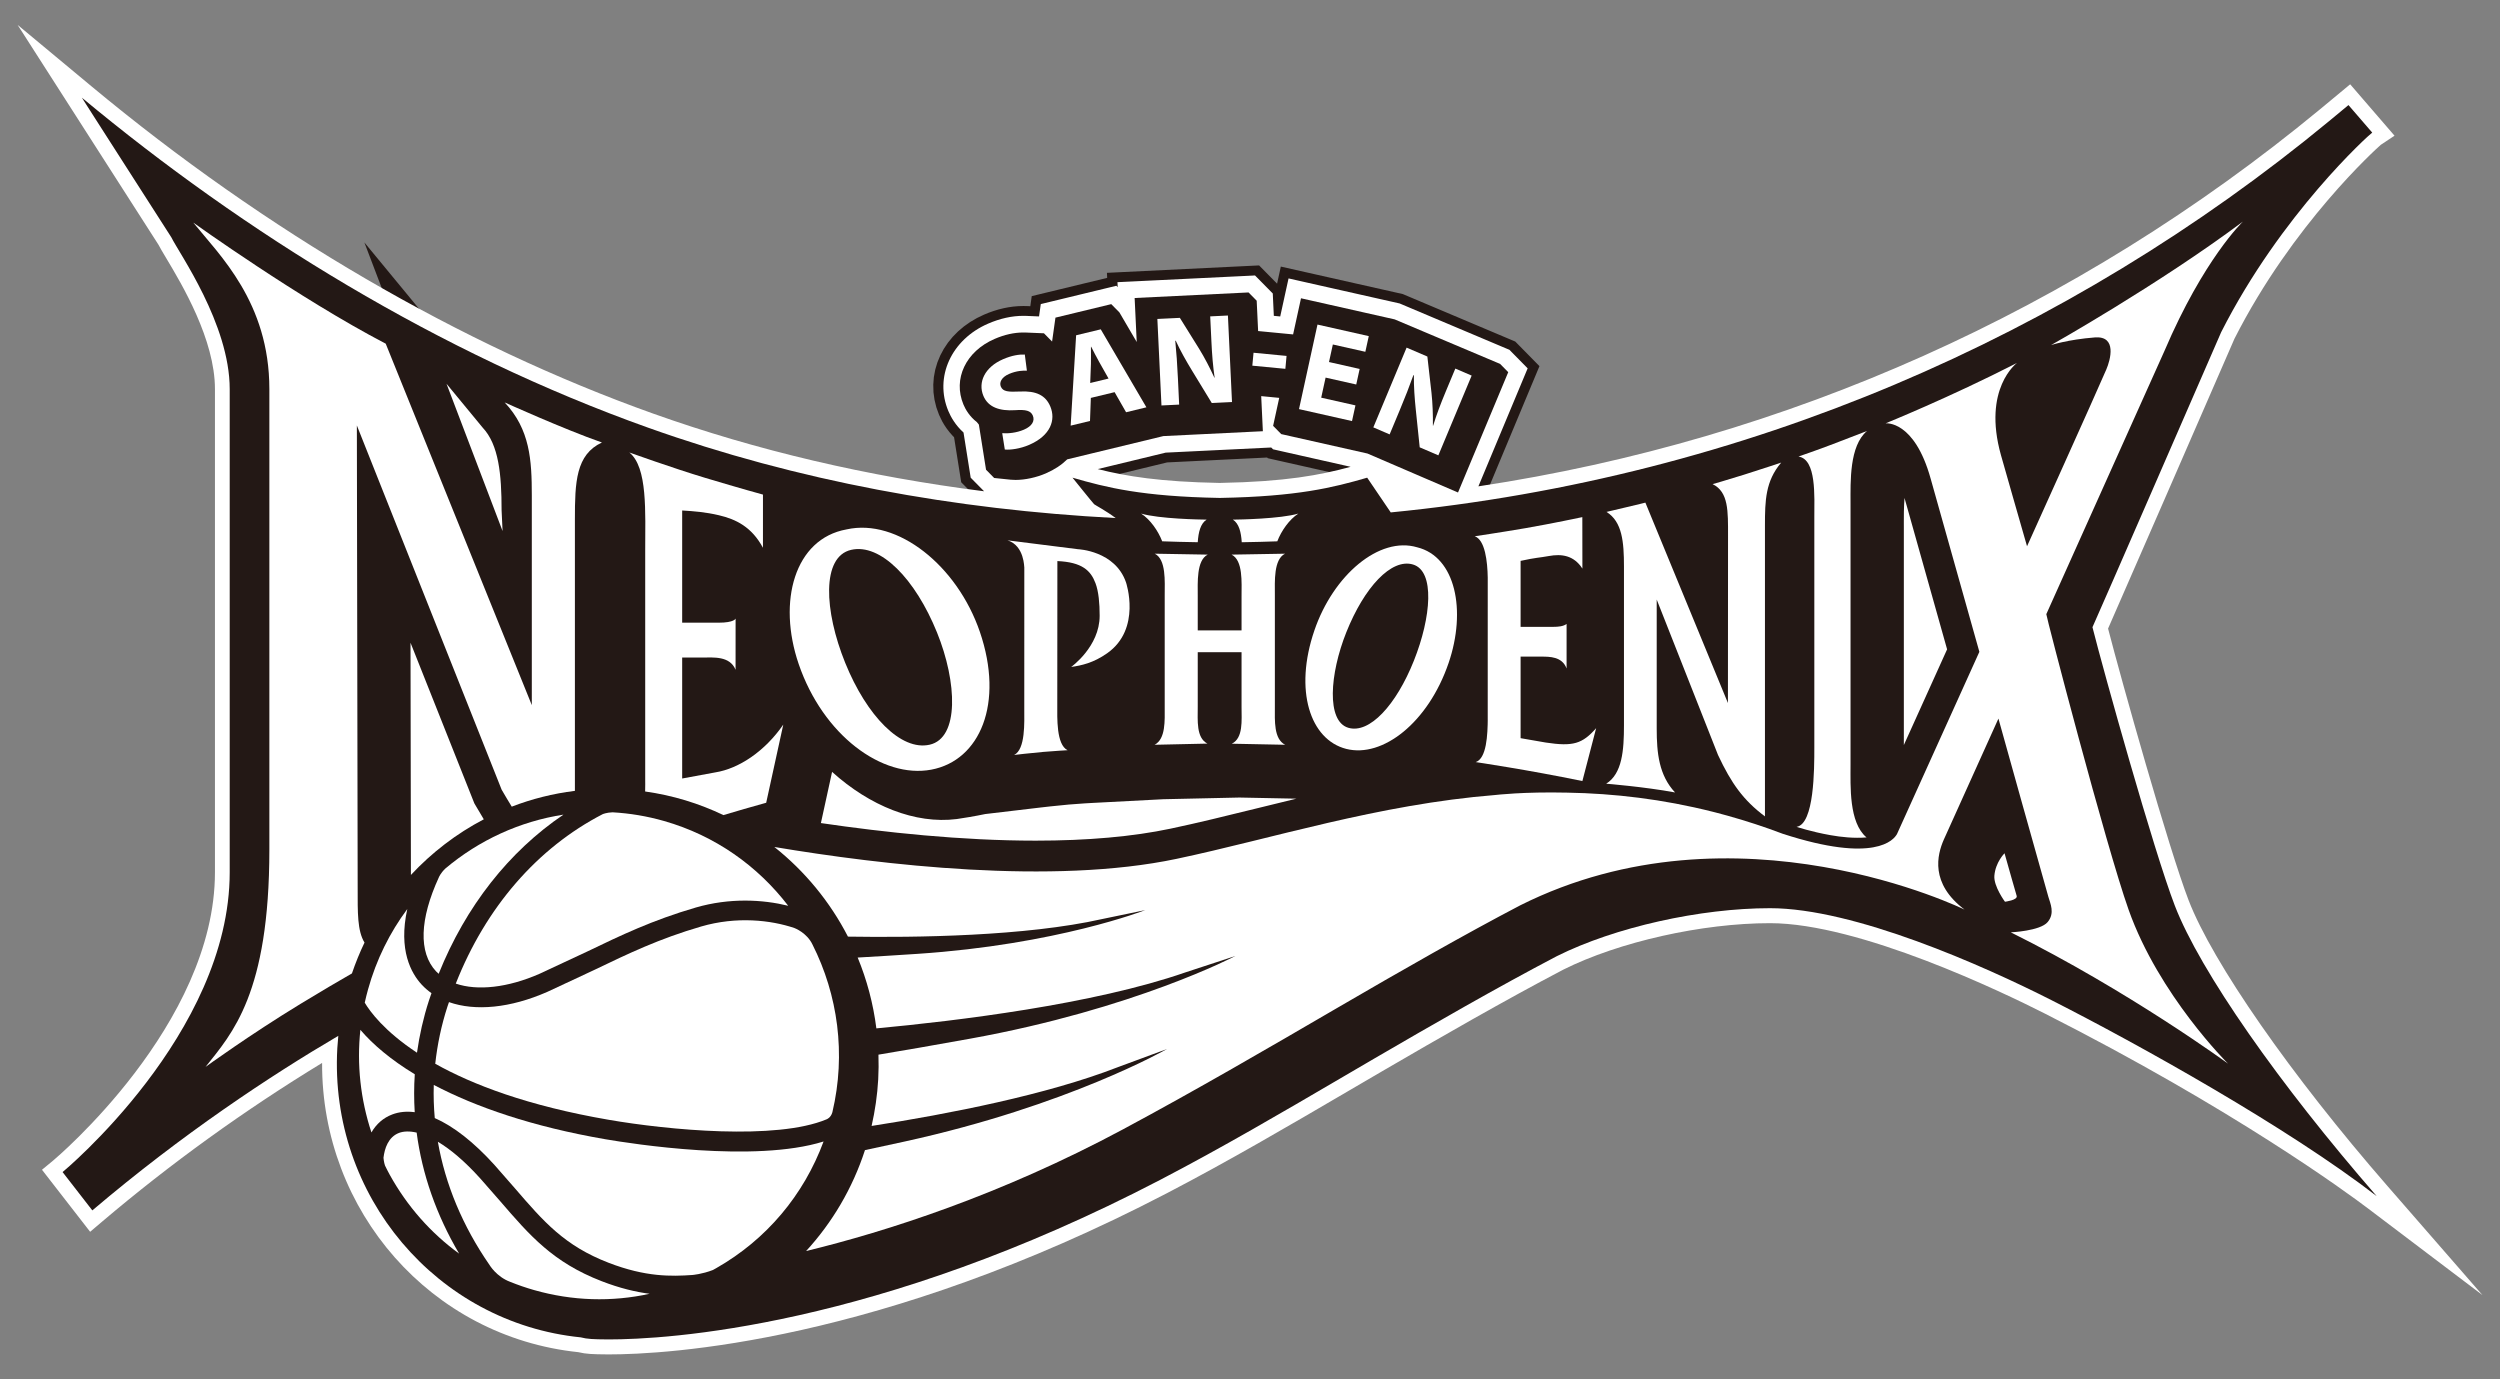 <svg width="145" height="80" viewBox="0 0 145 80" fill="none" xmlns="http://www.w3.org/2000/svg">
<rect x="0" y="0" width="145" height="80" fill="#808080" stroke="none"/>
<path d="M27.997 24.805C28.927 25.795 29.092 27.513 29.092 29.584L29.149 30.801L25.896 22.256L27.997 24.805Z" fill="#231815" stroke="#231815" stroke-width="3.072" stroke-miterlimit="10"/>
<path d="M87.006 21.106L80.89 18.524L75.458 17.3L75 19.396L72.971 19.201L72.888 17.441L72.416 16.962L65.809 17.284L65.93 19.836L64.925 18.119L64.453 17.64L61.216 18.423L61.021 19.81L60.549 19.331L59.49 19.287C59.445 19.286 59.398 19.285 59.35 19.285C58.819 19.285 58.259 19.41 57.686 19.658C56.017 20.38 55.258 21.98 55.881 23.465C56.005 23.762 56.241 24.159 56.66 24.485C56.696 24.532 56.734 24.58 56.775 24.628L57.19 27.244L57.662 27.723L58.623 27.823C58.712 27.832 58.807 27.836 58.905 27.836C59.452 27.836 60.106 27.695 60.656 27.457C61.173 27.233 61.582 26.955 61.898 26.643L67.475 25.293L73.246 25.011L73.15 22.975L74.195 23.076L73.841 24.699L74.312 25.178L79.314 26.305L84.565 28.565L87.478 21.586L87.006 21.106Z" fill="#231815" stroke="#231815" stroke-width="3.072" stroke-miterlimit="10"/>
<path d="M70.751 43.092C70.748 43.089 70.741 43.083 70.736 43.079H70.767C70.762 43.083 70.755 43.089 70.751 43.092Z" fill="#231815" stroke="#231815" stroke-width="3.072" stroke-miterlimit="10"/>
<path d="M138.497 68.817C132.873 62.359 128.335 55.84 126.937 52.21C125.789 49.229 123.045 39.467 122.268 36.457C123.175 34.407 127.628 24.175 129.6 19.642C132.975 12.99 137.823 8.631 138.088 8.398L138.882 7.87L136.31 4.889L134.556 6.343C120.422 18.012 103.64 25.51 85.747 28.208L88.354 21.963L88.604 21.364L88.151 20.903L87.679 20.424L87.546 20.288L87.371 20.215L81.256 17.633L81.178 17.6L81.097 17.582L75.665 16.358L74.736 16.148L74.529 17.091L74.253 18.355L73.882 18.319L73.838 17.395L73.821 17.022L73.561 16.758L73.089 16.279L72.791 15.977L72.37 15.998L65.764 16.32L64.813 16.366L64.827 16.654L64.75 16.575L64.232 16.7L60.995 17.484L60.366 17.636L60.274 18.287L60.265 18.353L59.529 18.322C59.468 18.32 59.41 18.319 59.35 18.319C58.69 18.319 58.004 18.471 57.313 18.77C55.172 19.696 54.18 21.877 55.005 23.843C55.149 24.185 55.414 24.661 55.884 25.086L56.251 27.398L56.3 27.706L56.517 27.927L56.99 28.406L57.076 28.494C50.326 27.639 43.894 26.131 37.879 23.987C26.722 20.01 15.453 13.442 5.29 4.993L1.021 1.443L9.195 14.201C9.291 14.389 9.441 14.639 9.641 14.973C10.558 16.507 12.467 19.698 12.467 22.568V50.595C12.467 59.433 3.182 67.228 3.089 67.306L2.435 67.846L5.228 71.444L5.904 70.87C9.885 67.491 14.177 64.394 18.682 61.65C18.645 70.261 25.011 77.532 33.536 78.425C33.758 78.479 33.993 78.514 34.237 78.529C34.444 78.541 34.795 78.556 35.294 78.556C38.678 78.556 51.016 77.882 67.671 69.211C71.274 67.335 74.761 65.294 78.134 63.319L78.216 63.271C78.874 62.886 79.528 62.503 80.179 62.124C83.472 60.206 87.296 58.007 90.675 56.237C93.896 54.627 98.714 53.544 102.663 53.544C107.858 53.544 116.189 57.563 118.618 58.795C129.584 64.355 136.14 69.179 137.343 70.089L143.979 75.112L138.497 68.817ZM70.763 28.01L70.751 28.01L70.722 28.01C67.288 27.946 65.327 27.626 63.67 27.207L67.609 26.253L73.292 25.976L73.732 25.955L73.836 26.06L74.106 26.121L78.336 27.075C76.566 27.557 74.571 27.939 70.763 28.01Z" fill="white"/>
<path d="M87.006 21.106L80.89 18.524L75.458 17.3L75 19.396L72.971 19.201L72.888 17.441L72.416 16.962L65.809 17.284L65.93 19.836L64.925 18.119L64.453 17.64L61.216 18.423L61.021 19.81L60.549 19.331L59.49 19.287C59.445 19.286 59.398 19.285 59.35 19.285C58.819 19.285 58.259 19.41 57.686 19.658C56.017 20.38 55.258 21.98 55.881 23.465C56.005 23.762 56.241 24.159 56.66 24.485C56.696 24.532 56.734 24.58 56.775 24.628L57.19 27.244L57.662 27.723L58.623 27.823C58.712 27.832 58.807 27.836 58.905 27.836C59.452 27.836 60.106 27.695 60.656 27.457C61.173 27.233 61.582 26.955 61.898 26.643L67.475 25.293L73.246 25.011L73.15 22.975L74.195 23.076L73.841 24.699L74.312 25.178L79.314 26.305L84.565 28.565L87.478 21.586L87.006 21.106Z" fill="#231815"/>
<path d="M126.139 52.526C124.919 49.359 122.005 38.928 121.363 36.378C121.855 35.29 127.284 22.814 128.827 19.267C132.294 12.421 137.401 7.816 137.589 7.691L136.211 6.094L135.096 7.018C119.946 19.525 101.193 27.709 80.663 29.72L79.297 27.706C79.297 27.706 79.298 27.705 79.298 27.705C79.298 27.705 79.297 27.705 79.296 27.705L79.295 27.704L79.29 27.707C77.31 28.284 75.241 28.796 70.796 28.879C70.781 28.879 70.766 28.879 70.751 28.879C70.737 28.879 70.722 28.879 70.707 28.879C66.256 28.796 64.188 28.282 62.205 27.705C62.205 27.705 63.411 29.206 63.461 29.246C63.532 29.304 64.145 29.624 64.709 30.047C55.376 29.558 46.275 27.901 37.595 24.807C25.47 20.485 14.195 13.519 4.748 5.665C4.737 5.656 9.938 13.766 9.938 13.766C10.382 14.678 13.323 18.792 13.323 22.568V50.595C13.323 59.963 3.63 67.98 3.63 67.98L5.355 70.203C10.585 65.764 15.646 62.416 19.622 60.078C19.598 60.317 19.578 60.557 19.564 60.8C19.087 69.361 25.357 76.726 33.684 77.567C33.862 77.614 34.061 77.647 34.288 77.661C34.481 77.673 34.811 77.687 35.294 77.687C38.63 77.687 50.796 77.02 67.28 68.438C70.871 66.568 74.355 64.528 77.724 62.556C78.404 62.158 79.08 61.762 79.753 61.37C83.05 59.45 86.879 57.247 90.297 55.457C93.659 53.776 98.619 52.675 102.663 52.675C107.54 52.675 115.016 55.995 119.001 58.017C124.074 60.592 132.681 65.388 137.847 69.375C132.21 62.902 127.603 56.326 126.139 52.526ZM23.833 50.747L23.81 37.279L27.511 46.592L27.577 46.705C27.74 46.986 27.899 47.256 28.06 47.52C26.478 48.348 25.049 49.442 23.833 50.747ZM25.897 22.257L27.997 24.805C28.927 25.795 29.092 27.514 29.092 29.585L29.149 30.801L25.897 22.257ZM72.866 46.892C71.126 47.321 69.483 47.726 67.887 48.063C65.705 48.524 63.074 48.758 60.066 48.758C55.765 48.758 51.288 48.278 47.612 47.738L48.261 44.769C50.446 46.744 53.081 47.81 55.489 47.505H55.49C55.78 47.468 56.609 47.329 57.144 47.215L60.355 46.835C60.364 46.834 61.322 46.721 61.989 46.664C62.652 46.607 63.337 46.571 63.343 46.571L67.475 46.355L71.888 46.257L75.192 46.323C74.399 46.514 73.623 46.705 72.866 46.892ZM110.423 43.212V30.529L110.422 30.284C110.421 30.002 110.42 29.424 110.462 28.882L112.932 37.661L110.423 43.212ZM116.288 52.301C116.288 52.301 115.625 51.406 115.673 50.795C115.735 50.011 116.263 49.489 116.263 49.489C116.598 50.687 116.817 51.436 116.969 51.967C117.029 52.21 116.288 52.301 116.288 52.301Z" fill="#231815"/>
<path d="M105.231 43.361C105.231 44.599 105.231 47.799 104.201 47.957C104.201 47.957 105.041 48.24 106.164 48.439C106.801 48.552 107.518 48.63 108.259 48.571C107.23 47.711 107.331 45.595 107.331 44.358V29.177C107.331 27.939 107.255 25.867 108.285 24.997C108.285 24.997 107.292 25.38 106.325 25.751C105.4 26.107 104.312 26.478 104.312 26.478C105.362 26.645 105.231 28.764 105.231 30.029V43.361Z" fill="white"/>
<path d="M71.446 43.135L74.541 43.197C73.871 42.864 73.942 41.791 73.942 41.002V34.517C73.942 33.728 73.863 32.447 74.532 32.114L71.432 32.168C72.102 32.501 72.01 33.781 72.01 34.588V36.565H69.469V34.588C69.469 33.781 69.39 32.501 70.046 32.168L66.975 32.114C67.645 32.447 67.553 33.728 67.553 34.517V41.002C67.553 41.791 67.619 42.851 66.968 43.197L70.032 43.129C69.375 42.796 69.469 41.791 69.469 41.002V37.828H72.01V41.002C72.01 41.791 72.116 42.802 71.446 43.135Z" fill="white"/>
<path d="M86.289 33.508L86.288 41.791L86.291 41.642C86.284 42.636 86.224 43.985 85.592 44.202C85.592 44.202 88.64 44.651 91.778 45.302L92.577 42.233C91.775 43.142 91.245 43.309 89.652 43.067L88.195 42.814V38.084H89.383C89.88 38.084 90.605 38.077 90.862 38.773V36.189C90.669 36.334 90.362 36.357 90.106 36.357H88.195V32.531C89.1 32.332 89.271 32.353 89.832 32.25C90.571 32.115 91.281 32.206 91.779 32.979L91.775 29.993C91.775 29.993 89.989 30.373 88.48 30.633C86.97 30.892 85.537 31.102 85.537 31.102C86.135 31.325 86.273 32.554 86.289 33.508Z" fill="white"/>
<path d="M93.159 45.455C93.159 45.455 95.39 45.634 97.152 45.962C96.221 44.964 96.089 43.684 96.089 42.257V34.773L99.645 43.789C100.418 45.44 101.12 46.42 102.367 47.351V30.468C102.367 29.041 102.396 27.901 103.31 26.831C103.31 26.831 102.165 27.213 101.143 27.535C100.108 27.861 99.331 28.079 99.331 28.079C100.262 28.533 100.226 29.647 100.226 31.075L100.22 40.776L95.432 29.152C95.432 29.152 94.924 29.282 94.37 29.409C93.815 29.535 93.177 29.691 93.177 29.691C94.091 30.258 94.19 31.433 94.19 32.861V42.083C94.19 43.511 94.091 44.873 93.159 45.455Z" fill="white"/>
<path d="M20.745 51.508L20.698 24.676L29.095 45.801C29.298 46.153 29.492 46.478 29.682 46.786C30.846 46.337 32.073 46.026 33.344 45.87V30.137C33.344 27.961 33.399 26.366 34.912 25.665C32.699 24.891 29.27 23.34 29.27 23.34C30.744 24.907 30.844 26.697 30.845 28.725V40.898L22.372 19.933C17.362 17.325 11.211 12.912 11.211 12.912C12.725 14.789 15.623 17.532 15.623 22.568V49.272C15.623 57.627 13.463 59.94 11.921 61.881C11.921 61.881 14.483 60.019 17.425 58.228C18.65 57.482 19.647 56.897 20.412 56.459C20.622 55.845 20.864 55.246 21.142 54.67C20.723 53.985 20.745 52.938 20.745 51.508Z" fill="white"/>
<path d="M76.233 36.569C75.044 40.045 75.987 42.903 78.082 43.436C80.188 43.972 82.835 41.917 84.018 38.456C85.062 35.404 84.424 32.291 82.195 31.743C80.002 31.093 77.334 33.346 76.233 36.569ZM82.006 38.319C80.978 40.896 79.427 42.58 78.198 42.21C76.927 41.827 77.12 39.094 78.086 36.673C79.128 34.061 80.702 32.364 81.956 32.742C83.234 33.127 83.013 35.793 82.006 38.319Z" fill="white"/>
<path d="M54.015 44.64C56.844 44.108 58.249 40.792 56.833 36.65C55.52 32.811 52.063 30.041 49.097 30.706C46.089 31.249 45.08 34.879 46.324 38.515C47.734 42.637 51.171 45.174 54.015 44.64ZM49.368 31.891C51.065 31.504 53.085 33.57 54.348 36.688C55.519 39.579 55.641 42.801 53.922 43.192C52.259 43.572 50.268 41.522 49.022 38.445C47.801 35.43 47.639 32.286 49.368 31.891Z" fill="white"/>
<path d="M62.127 38.684C62.732 38.597 63.417 38.45 64.214 37.89C66.223 36.479 65.31 33.783 65.31 33.783C64.68 31.939 62.528 31.855 62.528 31.855L58.435 31.339C59.433 31.65 59.397 32.948 59.41 32.907L59.408 41.122C59.408 41.893 59.482 43.463 58.819 43.788C58.819 43.788 59.805 43.671 60.508 43.611C61.21 43.55 61.921 43.513 61.921 43.513C61.258 43.188 61.322 41.635 61.322 40.864L61.328 32.542C62.76 32.607 63.263 33.089 63.539 33.827C63.722 34.313 63.78 35.001 63.78 35.714C63.78 37.508 62.127 38.684 62.127 38.684Z" fill="white"/>
<path d="M58.87 23.791C59.498 23.747 59.783 23.818 59.904 24.106C60.031 24.408 59.864 24.715 59.391 24.919C58.952 25.109 58.46 25.152 58.129 25.125L58.279 26.073C58.597 26.105 59.17 26.028 59.69 25.803C60.94 25.262 61.244 24.352 60.919 23.578C60.646 22.926 60.096 22.662 59.166 22.708C58.476 22.739 58.172 22.717 58.048 22.422C57.95 22.189 58.077 21.883 58.523 21.69C58.962 21.5 59.347 21.487 59.56 21.5L59.439 20.564C59.114 20.551 58.7 20.609 58.179 20.834C57.112 21.295 56.708 22.175 57.038 22.964C57.321 23.636 57.999 23.845 58.87 23.791Z" fill="white"/>
<path d="M63.269 23.078L64.647 22.745L65.313 23.91L66.491 23.624L63.844 19.101L62.415 19.446L62.099 24.687L63.22 24.416L63.269 23.078ZM63.274 21.108C63.286 20.806 63.27 20.419 63.274 20.112L63.288 20.109C63.428 20.381 63.598 20.723 63.752 20.992L64.296 21.956L63.232 22.214L63.274 21.108Z" fill="white"/>
<path d="M68.391 23.467L68.32 21.956C68.281 21.137 68.233 20.43 68.165 19.762L68.194 19.761C68.456 20.337 68.817 20.969 69.135 21.491L70.283 23.375L71.456 23.318L71.219 18.3L70.192 18.35L70.262 19.809C70.297 20.569 70.352 21.245 70.449 21.904L70.434 21.905C70.18 21.35 69.865 20.739 69.546 20.224L68.432 18.436L67.127 18.499L67.365 23.517L68.391 23.467Z" fill="white"/>
<path d="M72.705 20.459L72.635 21.209L74.551 21.392L74.62 20.643L72.705 20.459Z" fill="white"/>
<path d="M78.616 23.512L76.63 23.065L76.885 21.901L78.662 22.301L78.86 21.399L77.082 20.998L77.305 19.98L79.19 20.404L79.389 19.495L76.414 18.825L75.342 23.729L78.417 24.422L78.616 23.512Z" fill="white"/>
<path d="M81.181 23.801C81.496 23.046 81.754 22.389 81.978 21.756L82.005 21.768C81.995 22.404 82.05 23.131 82.114 23.742L82.343 25.945L83.425 26.41L85.356 21.785L84.409 21.377L83.848 22.722C83.556 23.422 83.315 24.056 83.121 24.693L83.108 24.687C83.116 24.075 83.093 23.386 83.026 22.782L82.787 20.679L81.583 20.162L79.653 24.788L80.599 25.195L81.181 23.801Z" fill="white"/>
<path d="M72.021 31.45C72.747 31.439 73.443 31.42 74.083 31.397C74.316 30.79 74.78 30.125 75.305 29.788C74.253 30.095 71.882 30.135 71.507 30.139C71.866 30.365 71.985 30.88 72.021 31.45Z" fill="white"/>
<path d="M69.47 31.449C69.506 30.88 69.626 30.365 69.983 30.139C69.609 30.135 67.238 30.095 66.186 29.788C66.711 30.125 67.174 30.79 67.407 31.396C68.049 31.419 68.745 31.438 69.47 31.449Z" fill="white"/>
<path d="M130.09 12.852C125.16 16.532 118.96 20.016 118.96 20.016C118.96 20.016 119.931 19.694 121.5 19.571C122.797 19.47 122.406 20.87 122.165 21.432C121.582 22.797 117.568 31.683 117.568 31.683C117.031 29.797 116.454 27.821 116.055 26.396C114.972 22.532 116.982 21.052 116.982 21.052C113.05 23.064 109.363 24.554 109.363 24.554C109.363 24.554 111.031 24.348 111.981 27.773L114.803 37.806L110.028 48.369C109.842 48.717 108.736 50.093 103.404 48.361C102.317 47.95 101.244 47.601 100.183 47.306C99.968 47.246 99.752 47.188 99.538 47.133C99.477 47.117 99.416 47.101 99.355 47.086C96.437 46.348 93.618 46.02 90.897 45.973C88.374 45.914 86.735 46.109 86.735 46.109C79.927 46.655 73.773 48.645 68.246 49.812C61.038 51.335 51.157 50.173 44.911 49.124C46.679 50.526 48.139 52.3 49.181 54.324C53.133 54.388 59.498 54.302 63.923 53.305C66.167 52.842 66.424 52.786 66.424 52.786C66.424 52.786 61.301 54.788 53.205 55.324C51.867 55.413 50.725 55.483 49.745 55.538C50.28 56.833 50.648 58.212 50.829 59.646C55.493 59.212 63.419 58.25 68.74 56.403C71.35 55.551 71.648 55.449 71.648 55.449C71.648 55.449 65.809 58.521 56.244 60.248C54.081 60.639 52.346 60.938 50.95 61.17C50.965 61.642 50.963 62.118 50.937 62.598C50.885 63.526 50.752 64.429 50.553 65.305C55.059 64.603 60.733 63.491 64.816 61.903C67.395 60.954 67.686 60.842 67.686 60.842C67.686 60.842 61.963 64.129 52.465 66.21C51.637 66.391 50.875 66.556 50.168 66.707C49.45 68.917 48.273 70.905 46.755 72.56C51.438 71.42 58.022 69.316 65.145 65.496C69.389 63.219 73.536 60.804 77.546 58.467C81.314 56.273 84.947 54.198 88.172 52.51C100.697 46.237 113.945 52.758 113.945 52.758C113.945 52.758 113.935 52.752 113.924 52.746C113.932 52.75 113.94 52.754 113.94 52.754C111.934 51.237 112.352 49.58 112.741 48.698L115.909 41.678C115.909 41.678 118.487 50.92 118.806 52.018C118.919 52.408 119.194 52.964 118.765 53.479C118.329 54.001 116.625 54.075 116.625 54.075C123.491 57.488 129.226 61.692 129.226 61.692C129.226 61.692 125.22 57.729 123.461 52.77C122.139 49.044 118.658 35.669 118.686 35.621C118.696 35.605 125.537 20.358 125.537 20.358C127.82 15.007 130.09 12.852 130.09 12.852Z" fill="white"/>
<path d="M37.422 32.001V45.273C37.422 45.337 37.428 45.577 37.418 45.906C39.026 46.132 40.551 46.601 41.958 47.276C42.732 47.044 43.564 46.802 44.439 46.56L45.43 42.027C44.379 43.556 42.872 44.579 41.485 44.799L39.566 45.153V38.137H40.732C41.383 38.137 42.326 38.032 42.663 38.846L42.665 35.876C42.665 35.876 42.6 36.116 41.677 36.116H39.566V29.608C40.238 29.648 40.929 29.703 41.697 29.884C42.682 30.116 43.599 30.558 44.251 31.771L44.252 28.686C44.252 28.686 42.953 28.333 40.911 27.719C38.991 27.141 36.501 26.242 36.501 26.242C37.572 27.108 37.422 29.69 37.422 32.001Z" fill="white"/>
<path d="M26.435 57.049C27.686 57.478 29.447 57.292 31.302 56.476L34.033 55.201C35.987 54.26 37.833 53.371 40.358 52.636C42.32 52.067 44.23 52.168 45.716 52.535C43.955 50.235 41.483 48.465 38.515 47.618C37.52 47.334 36.52 47.17 35.528 47.114C35.172 47.126 34.955 47.222 34.955 47.222C31.155 49.187 28.176 52.631 26.435 57.049Z" fill="white"/>
<path d="M25.443 56.48C27.013 52.571 29.514 49.391 32.681 47.249C30.151 47.639 27.779 48.732 25.829 50.376C25.548 50.645 25.454 50.884 25.454 50.884C24.336 53.318 24.272 55.243 25.287 56.334C25.335 56.385 25.389 56.433 25.443 56.48Z" fill="white"/>
<path d="M21.345 57.392C21.273 57.647 21.212 57.902 21.155 58.157C21.458 58.665 22.284 59.803 24.185 61.057C24.328 60.041 24.555 59.027 24.882 58.021C24.928 57.88 24.977 57.743 25.026 57.604C24.824 57.46 24.636 57.3 24.467 57.119C23.851 56.457 23.095 55.111 23.623 52.724C22.611 54.086 21.826 55.654 21.345 57.392Z" fill="white"/>
<path d="M24.054 64.507C24.009 63.776 24.008 63.042 24.057 62.308C22.666 61.462 21.625 60.579 20.902 59.73C20.687 61.744 20.911 63.764 21.543 65.682C21.826 65.192 22.234 64.833 22.748 64.639C23.146 64.487 23.585 64.445 24.054 64.507Z" fill="white"/>
<path d="M23.142 65.709C22.514 65.949 22.305 66.618 22.242 67.152C22.242 67.152 22.265 67.428 22.331 67.604C22.417 67.781 22.506 67.958 22.603 68.134C23.617 69.969 24.991 71.52 26.629 72.71C25.306 70.466 24.482 68.098 24.166 65.691C23.75 65.594 23.405 65.611 23.142 65.709Z" fill="white"/>
<path d="M29.024 69.684L27.859 68.354C26.939 67.333 26.112 66.65 25.396 66.222C25.827 68.692 26.829 71.11 28.395 73.372C28.395 73.372 28.795 74.051 29.59 74.347C30.04 74.528 30.501 74.689 30.974 74.823C33.194 75.457 35.484 75.523 37.678 75.04C36.868 74.933 35.95 74.718 34.896 74.309C32.072 73.218 30.727 71.659 29.024 69.684Z" fill="white"/>
<path d="M35.117 66.077C30.866 65.344 27.589 64.201 25.159 62.926C25.138 63.568 25.16 64.208 25.216 64.848C26.3 65.322 27.488 66.245 28.692 67.582L29.873 68.931C31.534 70.857 32.736 72.251 35.297 73.24C37.455 74.075 38.952 74.033 40.159 73.949C40.159 73.949 40.724 73.904 41.351 73.659C41.419 73.621 41.486 73.584 41.553 73.546C44.444 71.9 46.616 69.321 47.767 66.206C43.77 67.461 36.639 66.338 35.117 66.077Z" fill="white"/>
<path d="M47.948 64.918C47.948 64.918 48.188 64.833 48.277 64.513C49.079 61.124 48.593 57.701 47.129 54.793C46.805 54.098 46.082 53.828 46.082 53.828C44.71 53.363 42.729 53.137 40.669 53.736C38.234 54.445 36.427 55.315 34.516 56.234L31.751 57.525C29.599 58.473 27.566 58.661 26.041 58.123C26.013 58.21 25.981 58.292 25.953 58.378C25.596 59.477 25.366 60.587 25.244 61.698C27.401 62.906 30.597 64.137 35.306 64.948C38.726 65.539 45.023 66.147 47.948 64.918Z" fill="white"/>
</svg>
